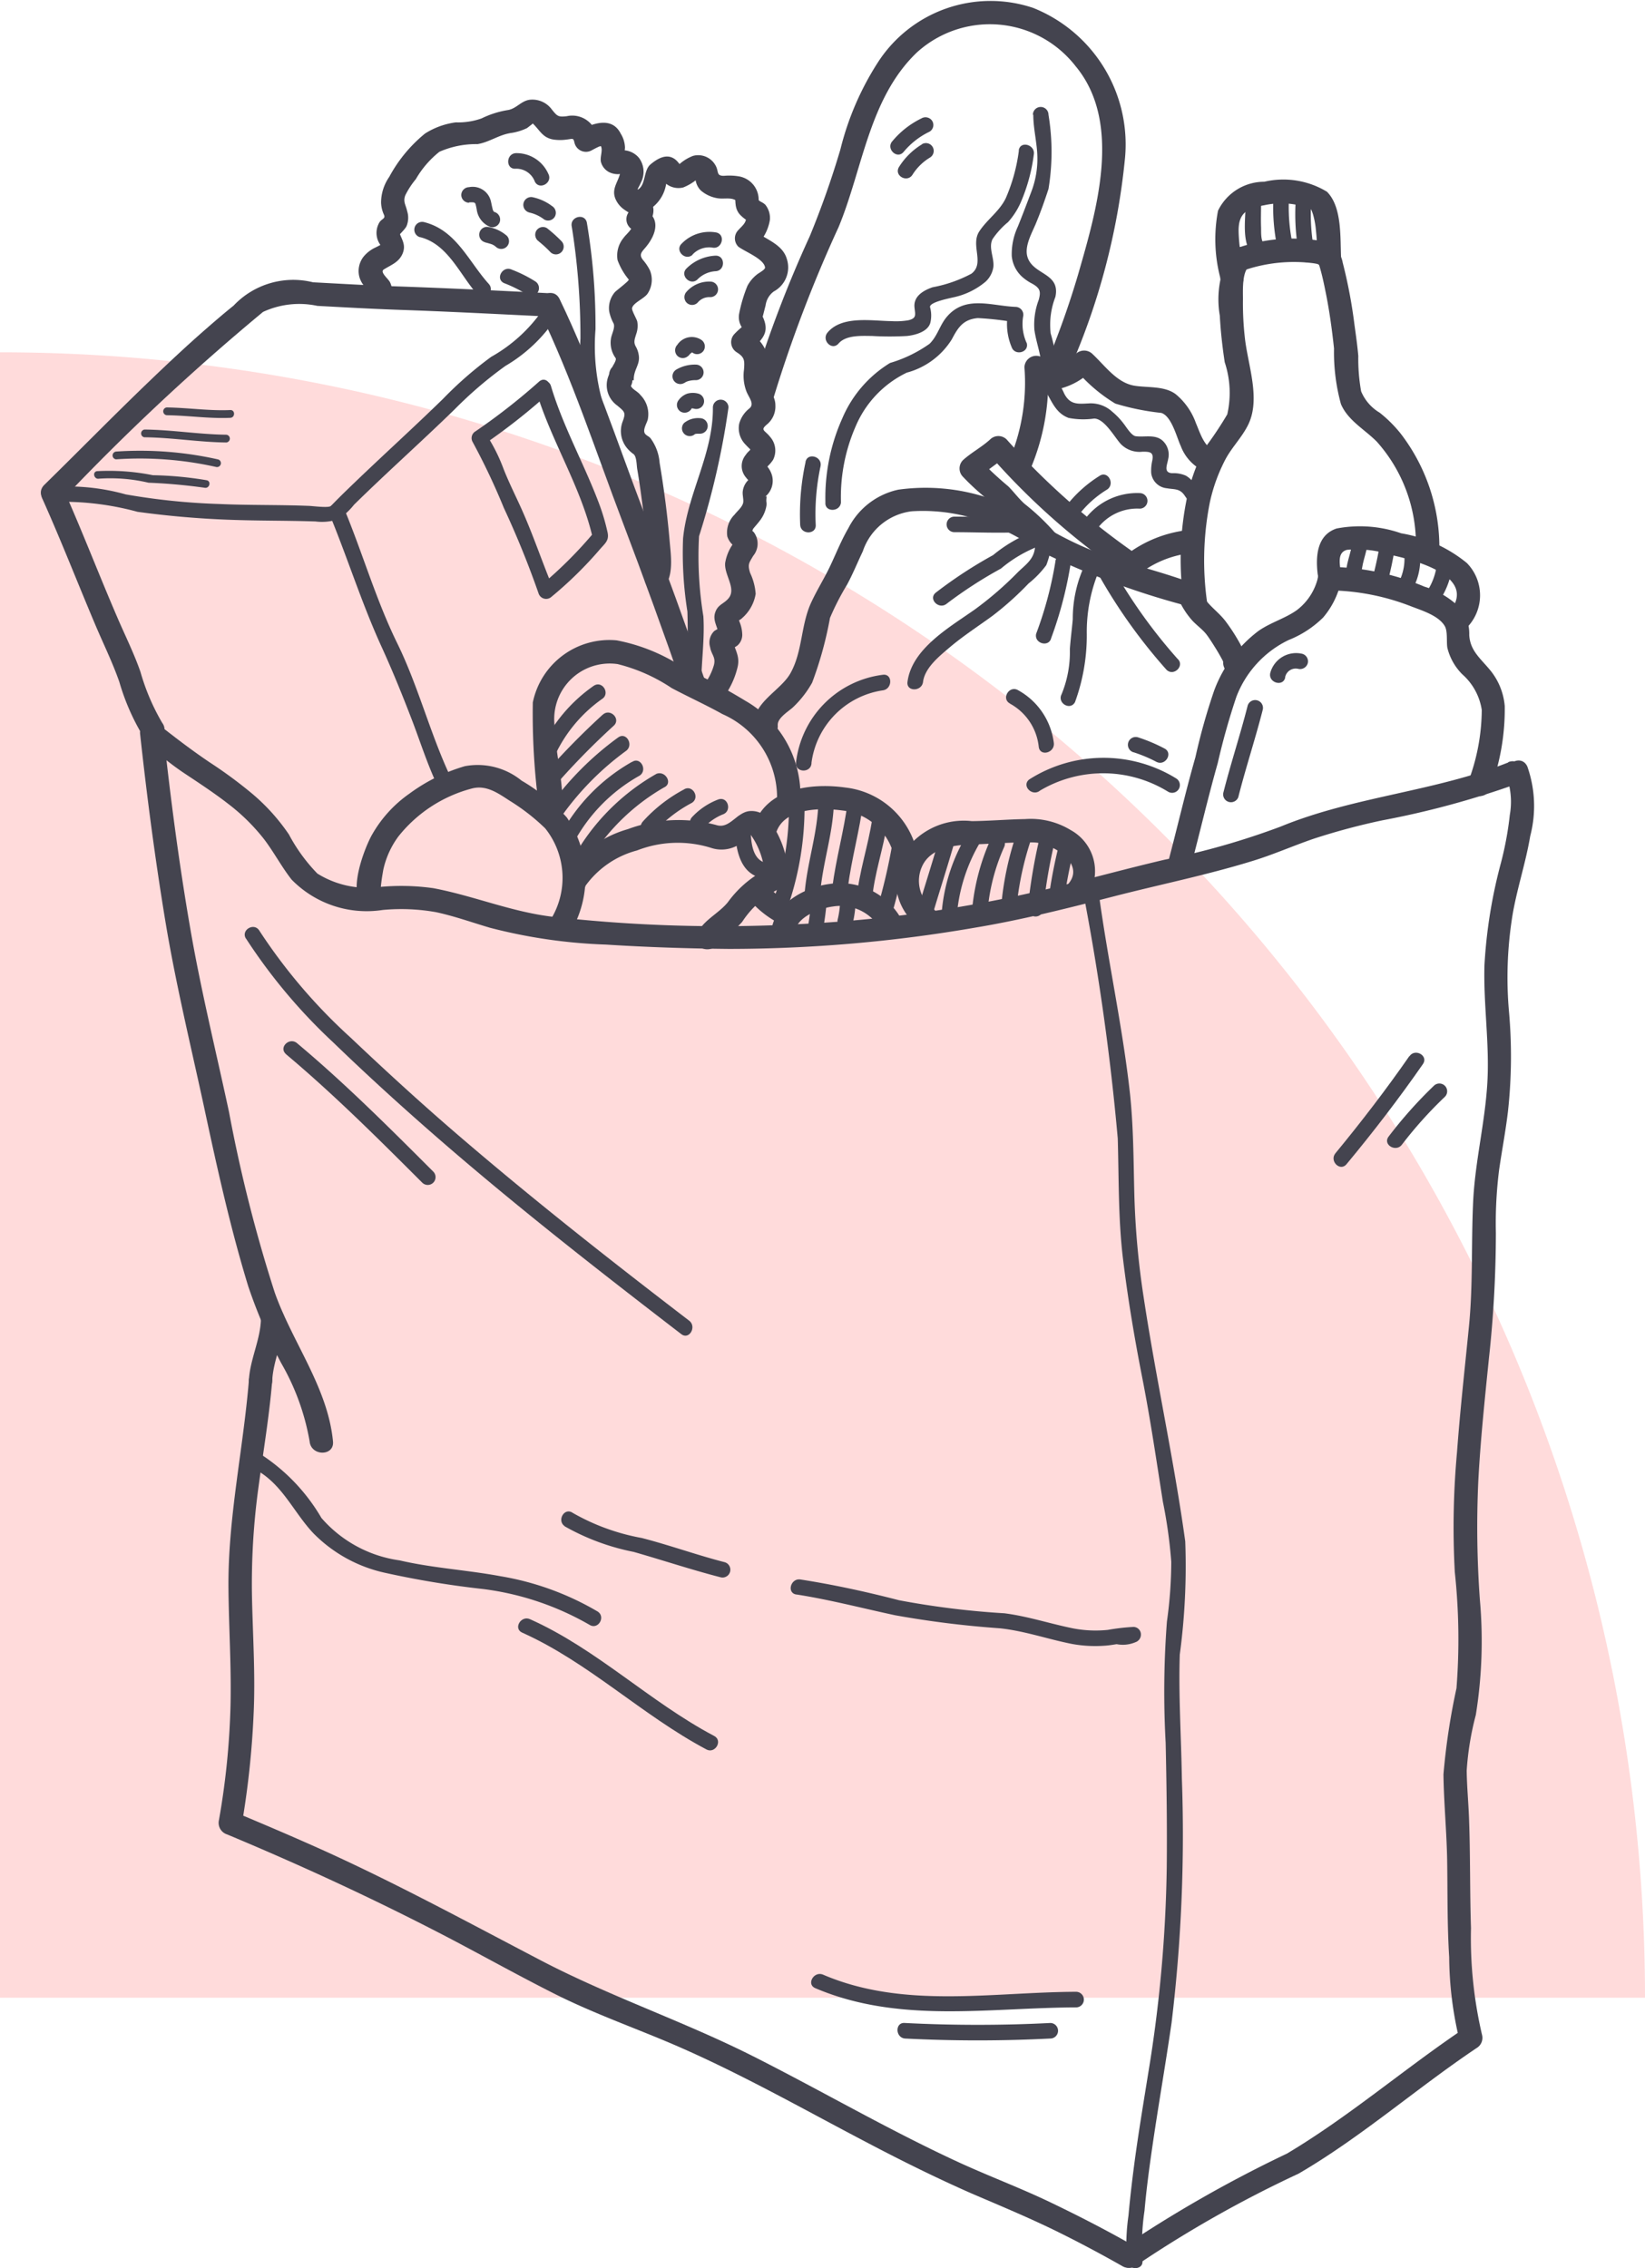 <svg xmlns="http://www.w3.org/2000/svg" width="37.88" height="52.22" viewBox="0 0 37.88 52.22"><defs><style>.a{fill:#ff4d4d;opacity:0.2;}.b{fill:#44444f;}</style></defs><g transform="translate(-1595.597 -429.389)"><path class="a" d="M0,0H37.88V37.88h0A37.878,37.878,0,0,1,0,0Z" transform="translate(1633.477 475.38) rotate(180)"/><g transform="translate(894.568 334.883)"><g transform="translate(701.968 94.506)"><g transform="translate(4.098 31.537)"><path class="b" d="M771.252,622.6c-.133,1.6-.484,3.159-.469,4.773.008.9.068,1.8.047,2.7a17.57,17.57,0,0,1-.266,2.635.279.279,0,0,0,.188.331c1.739.726,3.446,1.516,5.116,2.388.8.42,1.6.866,2.407,1.273s1.635.71,2.463,1.052c1.652.681,3.207,1.575,4.786,2.4.78.41,1.569.8,2.378,1.156.7.3,1.392.587,2.072.927q.713.356,1.407.751a.269.269,0,0,0,.271-.464c-.625-.358-1.266-.688-1.915-1-.7-.338-1.434-.611-2.143-.937-1.605-.74-3.134-1.633-4.71-2.429-1.61-.814-3.32-1.386-4.918-2.222-1.636-.855-3.253-1.734-4.936-2.5-.706-.319-1.419-.623-2.134-.921l.188.331a20.308,20.308,0,0,0,.277-2.554c.044-.9-.016-1.8-.036-2.693a16.351,16.351,0,0,1,.15-2.559c.11-.813.247-1.624.315-2.443.029-.346-.509-.343-.538,0Z" transform="translate(-770.559 -622.344)"/></g><g transform="translate(24.775 17.499)"><path class="b" d="M1117.093,422.029a27.1,27.1,0,0,1,3.718-2.1c1.444-.842,2.714-1.963,4.1-2.892a.273.273,0,0,0,.124-.3,9.785,9.785,0,0,1-.255-2.459c-.028-.848-.013-1.7-.046-2.546-.014-.36-.048-.718-.053-1.079a6.669,6.669,0,0,1,.21-1.283,10.716,10.716,0,0,0,.094-2.649,23.076,23.076,0,0,1-.037-2.73c.05-.949.15-1.895.246-2.84a26.8,26.8,0,0,0,.159-2.881,9.8,9.8,0,0,1,.075-1.452c.065-.453.152-.9.205-1.356a11.662,11.662,0,0,0,.023-2.274,8.938,8.938,0,0,1,.088-2.279c.107-.6.3-1.176.4-1.773a2.738,2.738,0,0,0-.066-1.6c-.143-.315-.607-.042-.464.271a1.723,1.723,0,0,1,.06.841,7.617,7.617,0,0,1-.2,1.089,11.563,11.563,0,0,0-.384,2.372c-.026.9.119,1.8.067,2.7-.053.927-.286,1.83-.328,2.757-.045.972,0,1.931-.1,2.9-.094.948-.2,1.895-.27,2.844a19.022,19.022,0,0,0-.052,2.768,14.491,14.491,0,0,1,.039,2.676,15.475,15.475,0,0,0-.3,1.984c.009.656.073,1.311.085,1.967.012.749,0,1.495.047,2.243a8.332,8.332,0,0,0,.241,1.928l.123-.3c-1.388.931-2.663,2.036-4.1,2.892a29.456,29.456,0,0,0-3.827,2.184c-.268.22.114.6.38.38Z" transform="translate(-1116.621 -387.387)"/></g><g transform="translate(2.281 16.643)"><path class="b" d="M771.645,373.979c-1.7.673-3.552.781-5.241,1.476a17.34,17.34,0,0,1-2.667.761c-.915.214-1.821.466-2.735.684a31.07,31.07,0,0,1-5.7.8,34.4,34.4,0,0,1-5.67-.172c-.944-.113-1.806-.48-2.733-.656a5.282,5.282,0,0,0-1.273-.025,2.163,2.163,0,0,1-1.4-.312,3.944,3.944,0,0,1-.655-.9,4.605,4.605,0,0,0-.868-.957,10.334,10.334,0,0,0-.952-.7c-.4-.269-.771-.552-1.148-.849-.159-.125-.487-.073-.459.19.155,1.428.342,2.853.575,4.271.237,1.443.581,2.858.891,4.287.3,1.4.605,2.791,1.024,4.159a12.164,12.164,0,0,0,.761,1.773,5.449,5.449,0,0,1,.653,1.8c.033.342.571.345.538,0-.119-1.242-.934-2.276-1.341-3.427a33.813,33.813,0,0,1-1.054-4.16c-.306-1.424-.655-2.835-.9-4.271-.253-1.47-.447-2.951-.607-4.434l-.459.19c.313.246.608.5.939.72s.692.456,1.019.711a4.557,4.557,0,0,1,.811.8c.23.3.405.638.638.935a2.417,2.417,0,0,0,2.1.7,4.585,4.585,0,0,1,1.222.05c.423.09.833.238,1.248.36a12.171,12.171,0,0,0,2.669.387c.942.06,1.888.091,2.832.1a33.438,33.438,0,0,0,5.653-.487c1.086-.18,2.155-.451,3.22-.725,1.045-.269,2.108-.484,3.142-.8.5-.149.966-.359,1.455-.526a15.313,15.313,0,0,1,1.576-.422,20.233,20.233,0,0,0,3.046-.822c.318-.126.18-.647-.143-.519Z" transform="translate(-740.138 -373.067)"/></g><g transform="translate(4.791 30.107)"><path class="b" d="M782.441,598.664c-.014.493-.258.939-.279,1.429-.015.347.523.345.538,0,.021-.485.265-.934.279-1.429a.269.269,0,0,0-.538,0Z" transform="translate(-782.162 -598.404)"/></g><g transform="translate(23.999 20.353)"><path class="b" d="M1103.638,435.319a56.177,56.177,0,0,1,.8,5.687c.027.928.009,1.858.122,2.781s.266,1.829.444,2.736c.185.944.324,1.893.473,2.844a11.131,11.131,0,0,1,.193,1.382,9.965,9.965,0,0,1-.1,1.378,21.347,21.347,0,0,0-.029,2.79c.021.958.035,1.917.025,2.875a31.634,31.634,0,0,1-.422,4.706c-.116.724-.238,1.448-.333,2.176-.049.374-.092.75-.126,1.126a4.86,4.86,0,0,0-.038,1.036l.352-.048-.017-.049c-.074-.217-.421-.124-.345.1l.017.049c.061.18.38.163.352-.048a5.4,5.4,0,0,1,.048-1.149c.045-.511.114-1.019.188-1.526.137-.935.3-1.865.435-2.8a36.14,36.14,0,0,0,.237-5.638c-.015-.944-.078-1.9-.048-2.839a15.267,15.267,0,0,0,.126-2.607c-.261-1.888-.676-3.752-.96-5.636a18.794,18.794,0,0,1-.21-2.276c-.022-.794-.018-1.583-.1-2.374-.171-1.567-.518-3.108-.726-4.67-.03-.226-.389-.229-.358,0Z" transform="translate(-1103.637 -435.148)"/></g><g transform="translate(11.98 34.796)"><path class="b" d="M902.55,677.222a5.3,5.3,0,0,0,1.593.591c.665.19,1.325.41,1.995.583a.179.179,0,0,0,.1-.346c-.643-.165-1.269-.393-1.912-.558a4.973,4.973,0,0,1-1.59-.579c-.191-.131-.37.18-.181.309Z" transform="translate(-902.469 -676.881)"/></g><g transform="translate(17.271 36.36)"><path class="b" d="M991.155,703.413c.765.119,1.514.316,2.27.478a22.463,22.463,0,0,0,2.409.3c.573.06,1.1.249,1.666.361a2.984,2.984,0,0,0,.742.041c.224-.012.457-.082.68-.075l-.179-.179h0l.132-.173a.877.877,0,0,1-.137.028c-.1.019-.186-.011-.067.046v.31c-.06.031.1-.016.118-.02.226-.049.132-.395-.093-.346a.846.846,0,0,0-.2.056.18.18,0,0,0,0,.31.743.743,0,0,0,.465-.038.184.184,0,0,0,.126-.173h0a.173.173,0,0,0-.173-.179,4.793,4.793,0,0,0-.587.068,2.743,2.743,0,0,1-.793-.033c-.535-.107-1.044-.279-1.589-.349a19.322,19.322,0,0,1-2.427-.3c-.744-.193-1.51-.36-2.27-.478-.226-.035-.323.31-.095.346Z" transform="translate(-991.025 -703.065)"/></g><g transform="translate(4.699 21.344)"><path class="b" d="M780.635,452a12.754,12.754,0,0,0,2.012,2.394c.8.773,1.623,1.52,2.462,2.248,1.793,1.556,3.667,3.018,5.549,4.464.183.141.362-.171.181-.31-1.828-1.4-3.644-2.828-5.391-4.333-.818-.705-1.615-1.435-2.4-2.179a12.7,12.7,0,0,1-2.105-2.465c-.121-.2-.432-.016-.31.181Z" transform="translate(-780.608 -451.736)"/></g><g transform="translate(4.841 33.49)"><path class="b" d="M783.079,655.359c.629.337.876.969,1.338,1.466a3.3,3.3,0,0,0,1.632.914,21.215,21.215,0,0,0,2.29.38,6.544,6.544,0,0,1,2.448.825c.2.121.378-.19.181-.31a6.522,6.522,0,0,0-2.231-.81c-.771-.144-1.561-.187-2.325-.365a2.914,2.914,0,0,1-1.8-.976,4.367,4.367,0,0,0-1.348-1.434c-.2-.109-.385.2-.181.31Z" transform="translate(-782.99 -655.026)"/></g><g transform="translate(10.991 37.259)"><path class="b" d="M886.016,718.443c1.538.691,2.757,1.9,4.242,2.689.2.108.385-.2.181-.309-1.485-.784-2.7-2-4.242-2.689-.209-.094-.391.215-.181.309Z" transform="translate(-885.922 -718.116)"/></g><g transform="translate(0.012 11.076)"><path class="b" d="M704.966,285.459a5.013,5.013,0,0,1-.507-1.183c-.148-.426-.348-.826-.526-1.239-.432-1-.822-2.021-1.267-3.015-.142-.316-.6-.042-.464.271.43.959.813,1.944,1.223,2.912.185.435.392.856.547,1.3a5.213,5.213,0,0,0,.53,1.222c.192.286.658.018.464-.271Z" transform="translate(-702.175 -279.882)"/></g><g transform="translate(0 6.486)"><path class="b" d="M702.429,208.111a52.812,52.812,0,0,1,4.657-4.361,1.986,1.986,0,0,1,1.251-.139c.637.034,1.274.07,1.912.092,1.144.039,2.288.1,3.432.155.347.018.345-.52,0-.538-1.182-.061-2.365-.119-3.548-.159-.632-.022-1.263-.06-1.895-.093a1.889,1.889,0,0,0-1.83.537c-.222.178-.438.364-.652.551-.431.376-.848.768-1.261,1.164-.827.792-1.627,1.61-2.445,2.411-.248.243.132.623.38.38Z" transform="translate(-701.968 -203.055)"/></g><g transform="translate(11.451 6.746)"><path class="b" d="M893.65,207.829c.752,1.557,1.295,3.223,1.908,4.838q.735,1.935,1.411,3.886c.113.325.633.186.519-.143q-.678-1.955-1.411-3.886c-.63-1.659-1.19-3.367-1.962-4.967-.151-.312-.614-.039-.464.271Z" transform="translate(-893.62 -207.42)"/></g><g transform="translate(0.123 7.05)"><path class="b" d="M704.252,217.014a6.52,6.52,0,0,1,1.879.229q1.049.144,2.109.183c.663.025,1.327.017,1.99.039a1.184,1.184,0,0,0,.53-.053,1.592,1.592,0,0,0,.357-.332c.756-.743,1.548-1.448,2.308-2.187a9.161,9.161,0,0,1,1.179-1.009,3.537,3.537,0,0,0,1.166-1.106c.113-.2-.2-.383-.31-.181a3.549,3.549,0,0,1-1.184,1.078,8.669,8.669,0,0,0-1.106.964c-.727.71-1.484,1.39-2.215,2.1-.124.12-.247.242-.367.367-.053.056-.437,0-.522,0-.686-.027-1.371-.012-2.057-.043a15.207,15.207,0,0,1-2.149-.221,4.94,4.94,0,0,0-1.705-.169c-.228.036-.131.382.1.346Z" transform="translate(-704.027 -212.51)"/></g><g transform="translate(6.626 11.604)"><path class="b" d="M812.881,288.928c.421,1.015.748,2.067,1.206,3.069.263.575.5,1.162.726,1.754.192.509.358,1.032.6,1.523a.18.18,0,0,0,.334-.09.379.379,0,0,0-.054-.18.179.179,0,0,0-.309.181h.005l.334-.09c-.5-1.026-.771-2.151-1.274-3.177-.488-.995-.794-2.064-1.217-3.084-.087-.21-.434-.118-.346.1Z" transform="translate(-812.867 -288.714)"/></g><g transform="translate(9.919 8.741)"><path class="b" d="M869.46,241.048c.349,1.173,1.044,2.228,1.315,3.426l.046-.174a9.727,9.727,0,0,1-1.255,1.255l.3.079c-.257-.615-.466-1.247-.74-1.857-.138-.307-.287-.6-.412-.919a3.95,3.95,0,0,0-.4-.792l-.064.245a14.314,14.314,0,0,0,1.474-1.155c.18-.139,0-.451-.181-.309A14.391,14.391,0,0,1,868.069,242a.18.18,0,0,0-.064.245,15.422,15.422,0,0,1,.717,1.514,21.228,21.228,0,0,1,.8,1.969.183.183,0,0,0,.3.079,9.082,9.082,0,0,0,1.12-1.1c.118-.133.21-.2.169-.384a4.889,4.889,0,0,0-.173-.6c-.343-.935-.845-1.812-1.13-2.767a.179.179,0,0,0-.346.1Z" transform="translate(-867.979 -240.81)"/></g><g transform="translate(1.228 10.822)"><path class="b" d="M722.63,275.831a3.856,3.856,0,0,1,1.141.093,12.9,12.9,0,0,1,1.291.116c.113.024.161-.149.048-.173a8.345,8.345,0,0,0-1.24-.116,5.127,5.127,0,0,0-1.287-.093c-.113.022-.065.195.048.173Z" transform="translate(-722.518 -275.633)"/></g><g transform="translate(1.648 10.392)"><path class="b" d="M729.635,268.618a8.014,8.014,0,0,1,2.306.176.09.09,0,0,0,.048-.173,8.175,8.175,0,0,0-2.354-.182.09.09,0,0,0,0,.179Z" transform="translate(-729.549 -268.435)"/></g><g transform="translate(2.305 9.888)"><path class="b" d="M740.636,260.179c.63.007,1.252.113,1.882.12a.09.09,0,0,0,0-.179c-.63-.007-1.252-.113-1.882-.119a.09.09,0,0,0,0,.179Z" transform="translate(-740.55 -260)"/></g><g transform="translate(2.813 9.38)"><path class="b" d="M749.136,251.679c.489.006.974.082,1.464.06.115-.005.116-.184,0-.179-.49.022-.975-.054-1.464-.06a.09.09,0,0,0,0,.179Z" transform="translate(-749.049 -251.5)"/></g><g transform="translate(7.273 17.602)"><path class="b" d="M824.012,391.85l-.014,0,.232.133q.024.112.018.016a1.6,1.6,0,0,1,.014-.168c.011-.1.029-.2.046-.3a2.007,2.007,0,0,1,.347-.767,3.2,3.2,0,0,1,1.674-1.1c.344-.1.617.1.892.278a4.738,4.738,0,0,1,.816.635,1.826,1.826,0,0,1,.164,2.035c-.136.315.327.589.464.271a2.451,2.451,0,0,0-.132-2.559,4.3,4.3,0,0,0-1.04-.846,1.6,1.6,0,0,0-1.307-.333,4.064,4.064,0,0,0-1.276.632,2.892,2.892,0,0,0-.859.942c-.178.306-.681,1.594-.039,1.67.344.041.34-.5,0-.538Z" transform="translate(-823.694 -389.108)"/></g><g transform="translate(11.288 14.741)"><path class="b" d="M891.616,345.093c.024-.65-.165-1.285-.183-1.933a1.278,1.278,0,0,1,1.456-1.389,3.953,3.953,0,0,1,1.242.551c.388.206.788.387,1.17.6a2.1,2.1,0,0,1,1.258,1.929c-.019.347.519.345.538,0a2.509,2.509,0,0,0-1.264-2.233,14.363,14.363,0,0,0-1.43-.765,4.186,4.186,0,0,0-1.539-.629,1.8,1.8,0,0,0-1.93,1.431,16.225,16.225,0,0,0,.145,2.433c-.013.347.525.346.538,0Z" transform="translate(-890.892 -341.223)"/></g><g transform="translate(12.037 18.668)"><path class="b" d="M903.93,408.679a2.136,2.136,0,0,1,1.193-.823,2.576,2.576,0,0,1,1.7-.061.759.759,0,0,0,.643-.072,1.924,1.924,0,0,0,.206-.173.367.367,0,0,1,.1-.071c-.044.017-.074-.042-.031.016a1.753,1.753,0,0,1,.324.977l.2-.259a2.484,2.484,0,0,0-1.046.829c-.215.273-.6.43-.725.763s.395.463.518.143c.019-.049.184-.145.233-.182a1.579,1.579,0,0,0,.3-.267,2.179,2.179,0,0,1,.867-.767.281.281,0,0,0,.2-.259,2.322,2.322,0,0,0-.4-1.248.508.508,0,0,0-.515-.273c-.286.043-.441.4-.728.325a3.345,3.345,0,0,0-2.058.089,2.593,2.593,0,0,0-1.438,1.042c-.167.3.3.575.464.271Z" transform="translate(-903.43 -406.945)"/></g><g transform="translate(16.399 18.098)"><path class="b" d="M976.977,398.5c.179-.584,1.035-.588,1.535-.519a1.369,1.369,0,0,1,1.219,1.324c.013.346.551.347.538,0a1.912,1.912,0,0,0-1.7-1.854c-.8-.111-1.841.027-2.111.906-.1.332.417.473.518.143Z" transform="translate(-976.445 -397.419)"/></g><g transform="translate(19.688 18.859)"><path class="b" d="M1032.341,412.2a.794.794,0,0,1-.252-.96c.19-.437.731-.5,1.149-.514.471-.013.95-.056,1.42-.047.414.008,1.223.48.793.966-.229.259.15.64.38.38a1.078,1.078,0,0,0-.314-1.629,1.767,1.767,0,0,0-1.052-.254c-.41.007-.816.043-1.227.047a1.654,1.654,0,0,0-1.668.909,1.341,1.341,0,0,0,.5,1.567c.284.2.552-.266.271-.464Z" transform="translate(-1031.487 -410.144)"/></g><g transform="translate(16.821 20.325)"><path class="b" d="M984.038,435.869c0-.389.57-.6.886-.64a1.061,1.061,0,0,1,1.063.477l.232-.4H986.1c-.3,0-.3.538,0,.538h.119a.271.271,0,0,0,.232-.4,1.615,1.615,0,0,0-1.611-.733c-.594.077-1.336.491-1.34,1.167a.269.269,0,0,0,.538,0Z" transform="translate(-983.5 -434.685)"/></g><g transform="translate(16.28 20.314)"><path class="b" d="M974.486,434.9a2.258,2.258,0,0,0,.634.515.269.269,0,1,0,.271-.464,1.589,1.589,0,0,1-.441-.322.275.275,0,0,0-.368-.1.269.269,0,0,0-.1.368Z" transform="translate(-974.446 -434.498)"/></g><g transform="translate(7.317 2.29)"><path class="b" d="M825.143,137.483a.494.494,0,0,0,.01-.451c-.046-.087-.239-.232-.141-.293.171-.107.344-.163.43-.361.1-.235-.052-.354-.093-.566l-.027.207c.048-.1.15-.169.209-.269a.505.505,0,0,0,.017-.355c-.029-.141-.1-.213-.041-.365a1.877,1.877,0,0,1,.242-.37,2.217,2.217,0,0,1,.543-.63,2.1,2.1,0,0,1,.876-.176c.274-.044.492-.215.771-.256a1.281,1.281,0,0,0,.37-.113l.106-.082c.08-.062-.009-.059.037-.014.161.159.22.32.468.36a1.056,1.056,0,0,0,.3,0c.156-.018.154-.045.185.086a.272.272,0,0,0,.395.161q.07-.039.141-.073c.08-.04.083-.005.058-.041.073.1-.02.266.014.39a.371.371,0,0,0,.194.231.469.469,0,0,0,.2.043l.066-.006q.142.012-.009-.071c-.034.251-.243.413-.1.685a.576.576,0,0,0,.183.207,1.455,1.455,0,0,0,.125.08c.131.076-.025-.01,0-.045a.273.273,0,0,0,.119.449l.031.021-.079-.19c.012.134-.143.239-.216.343a.635.635,0,0,0-.133.506,1.5,1.5,0,0,0,.258.447c.017.025-.292.257-.32.29a.564.564,0,0,0-.131.441,1,1,0,0,0,.1.277c.042.085-.034.234-.053.319a.6.6,0,0,0,.1.479c.03.043-.053.16-.071.2a.6.6,0,0,0-.063.283.261.261,0,0,0,.523,0v-.09a.269.269,0,0,0-.538,0v.12h.568c-.008-.239.139-.346.118-.553a.567.567,0,0,0-.072-.225c-.057-.1-.023-.177.011-.289a.562.562,0,0,0,.023-.288c-.018-.066-.13-.253-.119-.306.025-.129.3-.224.368-.351a.572.572,0,0,0,.043-.519,1.12,1.12,0,0,0-.155-.233c-.1-.123-.045-.18.045-.284.277-.322.384-.739-.1-.916l.119.449c.229-.276.253-.569-.07-.776-.176-.113-.128-.072-.045-.265a.534.534,0,0,0-.047-.565.488.488,0,0,0-.483-.163q.146.252.146.066c.007-.046.012-.091.016-.137a.647.647,0,0,0-.1-.326c-.2-.395-.639-.237-.935-.079l.395.161a.581.581,0,0,0-.7-.481c-.2.023-.22,0-.344-.153a.553.553,0,0,0-.526-.223c-.189.035-.286.193-.475.233a2.12,2.12,0,0,0-.617.194,1.608,1.608,0,0,1-.593.091,1.743,1.743,0,0,0-.708.256,3.307,3.307,0,0,0-.826,1,1.043,1.043,0,0,0-.188.588.724.724,0,0,0,.067.284c.043.1-.065.085-.119.2a.472.472,0,0,0,.041.5c.043-.042.039-.043-.015,0q-.057.031-.116.059a.777.777,0,0,0-.257.2.537.537,0,0,0-.1.474.564.564,0,0,0,.1.193c.05.069.1.188.133.1-.133.315.33.59.464.271Z" transform="translate(-824.429 -132.826)"/></g><g transform="translate(13.592 3.563)"><path class="b" d="M929.857,155.415a.848.848,0,0,0,.405-.631c.026-.1-.2-.2-.122-.1a.654.654,0,0,0,.1.115.457.457,0,0,0,.41.1,1.164,1.164,0,0,0,.321-.192c-.029.022-.061-.09-.029.054a.427.427,0,0,0,.116.209.779.779,0,0,0,.379.176c.174.03.358-.045.482.1l-.079-.19c.022.174-.011.312.109.459a.812.812,0,0,0,.264.191l-.124-.161c.041.152-.074.228-.17.336a.27.27,0,0,0,0,.38c.146.114.6.284.616.484,0,.047-.141.122-.174.148a.826.826,0,0,0-.231.27,3.386,3.386,0,0,0-.189.63.435.435,0,0,0,.054.317c.059.123.091-.078-.019.024a1.774,1.774,0,0,0-.146.138.274.274,0,0,0,.054.422c.182.115.182.186.166.4a1.018,1.018,0,0,0,.06.51c.064.148.186.282.063.383a.671.671,0,0,0-.233.35.533.533,0,0,0,.14.475c.051.056.105.106.157.16q0-.1-.062-.012a.474.474,0,0,0-.088.1.4.4,0,0,0-.014.486.885.885,0,0,0,.085.1q.108-.111,0-.019a.432.432,0,0,0-.137.273c-.009.082.024.181.01.257-.019.1-.143.2-.2.276a.579.579,0,0,0-.165.5.448.448,0,0,0,.112.182c.162.177.023-.019.017-.007a1.047,1.047,0,0,0-.179.44c-.021.274.262.583.081.806-.111.137-.252.142-.313.339s.087.354.084.535l.079-.19c.087-.074-.154.046-.187.078a.369.369,0,0,0-.09.366c.028.172.135.227.088.411a1.324,1.324,0,0,1-.222.444c-.205.28.262.548.464.271a1.909,1.909,0,0,0,.3-.656c.071-.28-.078-.42-.12-.676l-.027.207c-.082.107.122-.019.145-.038a.328.328,0,0,0,.111-.277.8.8,0,0,0-.056-.255q-.021-.057-.038-.116l-.025.083a.267.267,0,0,0,.119-.069.94.94,0,0,0,.31-.556,1.354,1.354,0,0,0-.128-.483c-.061-.2-.025-.227.071-.392a.44.44,0,0,0,.018-.54.726.726,0,0,0-.119-.1q.039.181.1.017c.048-.06.1-.116.147-.178a.776.776,0,0,0,.152-.317.327.327,0,0,0,.005-.133c-.006-.088.031-.155-.041-.1a.472.472,0,0,0,.163-.528.56.56,0,0,0-.146-.226q0,.128.065.031a.742.742,0,0,0,.115-.139.474.474,0,0,0-.069-.526c-.124-.159-.24-.15-.064-.294a.537.537,0,0,0,.185-.436c0-.216-.17-.376-.193-.578a6.217,6.217,0,0,0-.009-.625.817.817,0,0,0-.413-.467l.054.422c.22-.256.44-.387.284-.756-.069-.163-.048.089-.014-.038.023-.085.043-.171.066-.256a.473.473,0,0,1,.188-.32.628.628,0,0,0,.3-.75c-.1-.346-.5-.451-.742-.65v.38a1.048,1.048,0,0,0,.353-.631.491.491,0,0,0-.106-.346.382.382,0,0,0-.1-.067c-.079-.043-.054-.068-.054-.015a.546.546,0,0,0-.45-.57,1.354,1.354,0,0,0-.35-.013c-.17,0-.118-.081-.179-.214a.456.456,0,0,0-.529-.246,1.009,1.009,0,0,0-.28.161c-.078.062-.024.041-.015.053a.8.8,0,0,0-.088-.106c-.2-.189-.433-.051-.6.09s-.1.482-.3.585c-.309.157-.037.621.271.464Z" transform="translate(-929.449 -154.146)"/></g><g transform="translate(13.026 8.391)"><path class="b" d="M920.566,235.348a.6.6,0,0,0,.014-.127c-.01-.183-.229-.362-.4-.232a.574.574,0,0,0,.044.9c.174.147.206.16.122.38a.615.615,0,0,0,.091.584.79.79,0,0,0,.163.155c.074.056.071.261.085.343.058.332.1.666.144,1,.035.293.074.589.08.884,0,.093,0,.186,0,.279q0,.071-.005.141c0,.077-.06.126.02.034-.227.26.152.642.38.38s.156-.736.129-1.05c-.052-.607-.131-1.211-.232-1.811a1.085,1.085,0,0,0-.211-.567c-.034-.04-.092-.059-.123-.1-.064-.084.037-.238.061-.327a.624.624,0,0,0-.165-.562c-.1-.129-.277-.148-.226-.333l-.124.161.034-.025-.4-.232.005-.016c-.055.339.463.485.518.143Z" transform="translate(-919.977 -234.945)"/></g><g transform="translate(8.609 5.108)"><path class="b" d="M846.192,180.353c.646.164.914.872,1.325,1.328.155.172.408-.082.253-.253-.467-.518-.746-1.233-1.483-1.42a.179.179,0,0,0-.1.346Z" transform="translate(-846.064 -180.001)"/></g><g transform="translate(9.681 4.298)"><path class="b" d="M864.179,166.807a.594.594,0,0,1,.108,0s.056.023.027.008c.041.021-.017-.019.013.013-.031-.033.01.03-.007-.011a.433.433,0,0,1,.015.047c.009.033.015.068.022.1a.5.5,0,0,0,.313.408.18.18,0,0,0,.221-.125.183.183,0,0,0-.125-.22c-.011,0-.012-.006-.021-.019-.022-.033-.013-.02-.026-.069-.018-.067-.026-.136-.047-.2a.43.43,0,0,0-.491-.283.183.183,0,0,0-.179.179.18.18,0,0,0,.179.179Z" transform="translate(-864 -166.445)"/></g><g transform="translate(10.103 5.228)"><path class="b" d="M871.19,182.356c.053.013.105.027.157.045a.333.333,0,0,1,.093.058.179.179,0,0,0,.253-.253.872.872,0,0,0-.408-.2.179.179,0,0,0-.1.346Z" transform="translate(-871.062 -182.004)"/></g><g transform="translate(10.574 6.188)"><path class="b" d="M879.041,198.406a3.046,3.046,0,0,1,.538.269.179.179,0,0,0,.245-.064.183.183,0,0,0-.064-.245,3.039,3.039,0,0,0-.538-.269c-.207-.1-.389.208-.181.309Z" transform="translate(-878.949 -198.077)"/></g><g transform="translate(10.763 3.523)"><path class="b" d="M882.288,153.825a.456.456,0,0,1,.443.3c.107.2.416.024.31-.181a.8.8,0,0,0-.752-.477c-.229.018-.231.377,0,.358Z" transform="translate(-882.116 -153.464)"/></g><g transform="translate(11.115 4.542)"><path class="b" d="M888.138,170.879a.877.877,0,0,1,.346.161.179.179,0,0,0,.245-.064.183.183,0,0,0-.064-.245,1.125,1.125,0,0,0-.431-.2.179.179,0,0,0-.1.346Z" transform="translate(-888.007 -170.529)"/></g><g transform="translate(11.384 5.225)"><path class="b" d="M892.587,182.3a2.615,2.615,0,0,1,.262.241.179.179,0,0,0,.254-.253,3.287,3.287,0,0,0-.335-.3.179.179,0,0,0-.245.064.183.183,0,0,0,.064.245Z" transform="translate(-892.498 -181.962)"/></g><g transform="translate(14.697 5.334)"><path class="b" d="M948.265,184.31a.526.526,0,0,1,.453-.163c.225.053.32-.292.1-.346a.89.89,0,0,0-.8.255c-.168.159.086.413.254.253Z" transform="translate(-947.956 -183.782)"/></g><g transform="translate(14.817 5.885)"><path class="b" d="M950.27,193.543a.635.635,0,0,1,.411-.186c.231-.008.231-.366,0-.358a1.013,1.013,0,0,0-.664.292c-.167.16.087.413.253.253Z" transform="translate(-949.962 -192.998)"/></g><g transform="translate(14.821 6.482)"><path class="b" d="M950.329,203.485a.347.347,0,0,1,.292-.127.179.179,0,0,0,0-.358.693.693,0,0,0-.545.232.183.183,0,0,0,0,.253.179.179,0,0,0,.253,0Z" transform="translate(-950.025 -202.999)"/></g><g transform="translate(14.612 7.756)"><path class="b" d="M946.83,224.761a.269.269,0,0,1,.084-.081c-.015.006-.013.005.007,0-.019,0-.018,0,0,0-.036,0,0,0,.016.018a.18.18,0,0,0,.245-.064.182.182,0,0,0-.064-.245.4.4,0,0,0-.546.118.183.183,0,0,0,0,.253.179.179,0,0,0,.253,0Z" transform="translate(-946.526 -224.325)"/></g><g transform="translate(14.551 8.394)"><path class="b" d="M945.774,235.423a.294.294,0,0,1,.1-.046.6.6,0,0,1,.164-.019.179.179,0,0,0,0-.358.846.846,0,0,0-.449.114.179.179,0,0,0,.181.309Z" transform="translate(-945.505 -235)"/></g><g transform="translate(14.639 9.041)"><path class="b" d="M947.311,246.2c-.023.032.012-.011.02-.018q-.028.021,0,.005c-.023.008-.025.009-.006,0s.018,0-.007,0h.029c.021,0,.02,0,0,0l.033.007a.179.179,0,0,0,.1-.346.476.476,0,0,0-.258,0,.422.422,0,0,0-.213.17.18.18,0,0,0,.064.245.183.183,0,0,0,.245-.064Z" transform="translate(-946.975 -245.826)"/></g><g transform="translate(14.76 9.619)"><path class="b" d="M949.313,255.866c-.028.026,0,0,.011,0-.038.02.014,0,.026,0-.044.008.005,0,.013,0h.063a.179.179,0,1,0,0-.358.506.506,0,0,0-.366.112.179.179,0,0,0,.253.253Z" transform="translate(-949.007 -255.5)"/></g><g transform="translate(14.773 9.207)"><path class="b" d="M949.933,248.772c.011,1.062-.585,1.978-.687,3.017a8.577,8.577,0,0,0,.1,1.68,14.47,14.47,0,0,1-.041,1.636.179.179,0,0,0,.359,0c.008-.51.081-1.012.05-1.524a8.543,8.543,0,0,1-.1-1.845,17.966,17.966,0,0,0,.678-2.964.179.179,0,0,0-.359,0Z" transform="translate(-949.229 -248.598)"/></g><g transform="translate(12.222 4.992)"><path class="b" d="M906.525,178.274a16.012,16.012,0,0,1,.2,2.581,4.583,4.583,0,0,0,.264,1.853c.107.205.416.024.31-.181a4.767,4.767,0,0,1-.227-1.889,14.335,14.335,0,0,0-.2-2.459c-.052-.225-.4-.13-.346.1Z" transform="translate(-906.52 -178.05)"/></g><g transform="translate(25.947 13.06)"><path class="b" d="M1136.772,320.012c.212-.8.4-1.61.626-2.409a15.855,15.855,0,0,1,.432-1.534,2.4,2.4,0,0,1,1.2-1.3,2.388,2.388,0,0,0,.794-.517,1.9,1.9,0,0,0,.41-.82.269.269,0,0,0-.519-.143,1.316,1.316,0,0,1-.5.795c-.273.192-.6.28-.88.476a3.043,3.043,0,0,0-1.018,1.369,14.192,14.192,0,0,0-.432,1.534c-.228.8-.414,1.607-.626,2.409a.269.269,0,0,0,.519.143Z" transform="translate(-1136.243 -313.094)"/></g><g transform="translate(29.417 13.055)"><path class="b" d="M1194.574,313.537a5.326,5.326,0,0,1,1.885.37c.245.094.63.212.769.453.07.122.035.364.059.5a1.3,1.3,0,0,0,.344.609,1.367,1.367,0,0,1,.448.82,4.728,4.728,0,0,1-.312,1.656.269.269,0,0,0,.518.143,5.265,5.265,0,0,0,.323-1.888,1.5,1.5,0,0,0-.358-.853c-.214-.255-.44-.431-.459-.783a.994.994,0,0,0-.159-.57,1.974,1.974,0,0,0-.873-.543,5.723,5.723,0,0,0-2.185-.454.269.269,0,0,0,0,.538Z" transform="translate(-1194.314 -313)"/></g><g transform="translate(29.382 12.103)"><path class="b" d="M1194.3,298.172c-.022-.194-.1-.488.142-.546a2.537,2.537,0,0,1,1.027.122c.563.124,1.99.5,1.329,1.31-.216.267.162.65.38.38a1.062,1.062,0,0,0,.02-1.509,3.228,3.228,0,0,0-1.511-.683,2.877,2.877,0,0,0-1.487-.111c-.452.15-.484.634-.438,1.037.039.34.577.344.538,0Z" transform="translate(-1193.742 -297.071)"/></g><g transform="translate(30.055 12.165)"><path class="b" d="M1205.147,298.281c.017.3-.139.57-.15.866-.008.231.35.23.359,0,.011-.3.167-.564.149-.866-.013-.23-.372-.231-.358,0Z" transform="translate(-1204.998 -298.108)"/></g><g transform="translate(30.657 12.374)"><path class="b" d="M1215.248,301.774a7.57,7.57,0,0,1-.173.789c-.032.226.314.323.346.1a8.433,8.433,0,0,0,.186-.884c.008-.231-.351-.231-.359,0Z" transform="translate(-1215.073 -301.601)"/></g><g transform="translate(31.306 12.606)"><path class="b" d="M1226.032,305.679a1.176,1.176,0,0,1-.083.52c-.073.22.273.314.346.1a1.423,1.423,0,0,0,.1-.615.183.183,0,0,0-.179-.179.179.179,0,0,0-.179.179Z" transform="translate(-1225.938 -305.5)"/></g><g transform="translate(31.911 12.822)"><path class="b" d="M1236.292,309.273a1.414,1.414,0,0,1-.214.6c-.1.206.2.387.309.181a1.807,1.807,0,0,0,.264-.778.179.179,0,0,0-.359,0Z" transform="translate(-1236.056 -309.1)"/></g><g transform="translate(27.35 5.49)"><path class="b" d="M1164.588,193.473a4.3,4.3,0,0,0-.889-2.592,2.975,2.975,0,0,0-.487-.485,1.032,1.032,0,0,1-.426-.491,4.268,4.268,0,0,1-.065-.815c-.022-.246-.057-.493-.091-.738a11.37,11.37,0,0,0-.268-1.41.616.616,0,0,0-.536-.505,3.891,3.891,0,0,0-1.909.174c-.323.117-.184.637.143.518a3.542,3.542,0,0,1,1.624-.173c.087.014.128.019.139.054.058.189.1.384.139.577.091.439.152.885.2,1.331a4.5,4.5,0,0,0,.159,1.28c.161.38.547.583.827.867a3.543,3.543,0,0,1,.9,2.408.269.269,0,0,0,.538,0Z" transform="translate(-1159.732 -186.386)"/></g><g transform="translate(26.249 5.695)"><path class="b" d="M1142.466,189.9a2.225,2.225,0,0,0-.265,1.489c.019.359.059.715.113,1.07a2.237,2.237,0,0,1,.059,1.2,8.256,8.256,0,0,1-.5.751,4.2,4.2,0,0,0-.423,1.145,6.961,6.961,0,0,0-.064,2.536c.041.34.579.344.538,0a6.862,6.862,0,0,1,.045-2.393,3.9,3.9,0,0,1,.369-1.017c.145-.265.361-.483.5-.751.319-.6.012-1.39-.059-2.023a7.125,7.125,0,0,1-.045-.9c0-.191-.02-.571.113-.729.222-.263-.156-.646-.38-.38Z" transform="translate(-1141.3 -189.815)"/></g><g transform="translate(27.03 4.145)"><path class="b" d="M1155.033,166.117c-.031-.352-.106-.7-.112-1.053-.007-.425.2-.531.591-.6a1.835,1.835,0,0,1,1.075.087q-.046-.064.011.027a.771.771,0,0,1,.045.129,1.863,1.863,0,0,1,.058.33c.025.225.031.452.044.677.021.344.559.346.538,0-.028-.464.034-1.2-.328-1.561a1.934,1.934,0,0,0-1.443-.23,1.183,1.183,0,0,0-1.065.666,3.5,3.5,0,0,0,.048,1.531c.03.343.568.346.538,0Z" transform="translate(-1154.368 -163.884)"/></g><g transform="translate(15.984 18.766)"><path class="b" d="M969.5,408.771c0,.476.056,1.176.639,1.278.226.039.323-.306.1-.346-.393-.069-.375-.624-.376-.932a.179.179,0,0,0-.358,0Z" transform="translate(-969.5 -408.598)"/></g><g transform="translate(16.43 11.219)"><path class="b" d="M977.5,287.766c-.015-.163.234-.312.344-.41a2.382,2.382,0,0,0,.447-.572,8.506,8.506,0,0,0,.411-1.49,5.883,5.883,0,0,1,.389-.759c.137-.251.244-.518.367-.775a1.362,1.362,0,0,1,1.125-.922,4.069,4.069,0,0,1,1.428.163,5.567,5.567,0,0,1,1.524.754,18.2,18.2,0,0,0,3.363,1.254c.326.12.465-.4.143-.519-.617-.227-1.253-.389-1.878-.59a8.056,8.056,0,0,1-1.762-.86,4.569,4.569,0,0,0-3.124-.7,1.69,1.69,0,0,0-1.153.89c-.161.275-.279.575-.415.863s-.3.546-.431.827c-.254.534-.2,1.149-.494,1.66-.228.391-.87.672-.823,1.182.031.342.569.345.538,0Z" transform="translate(-976.959 -282.286)"/></g><g transform="translate(21.154 10.038)"><path class="b" d="M1060.124,265.862c.045-.046.076-.1.12-.149a.274.274,0,0,0-.054-.422,16.911,16.911,0,0,1-3.082-2.706.27.27,0,0,0-.38,0c-.194.178-.432.3-.627.478a.272.272,0,0,0,0,.38,5.576,5.576,0,0,0,.589.538c.136.12.238.268.369.392a6.488,6.488,0,0,1,.773.718c.2.279.667.011.464-.271a5.228,5.228,0,0,0-.778-.755c-.139-.126-.241-.269-.372-.4a8.29,8.29,0,0,1-.646-.6v.38c.179-.178.413-.31.609-.489h-.38a16.351,16.351,0,0,0,3.191,2.8c-.018-.141-.036-.279-.055-.42-.045.046-.076.106-.119.151-.242.248.138.63.38.382Z" transform="translate(-1056.021 -262.506)"/></g><g transform="translate(22.29 8.068)"><path class="b" d="M1075.539,232.274a5.139,5.139,0,0,0,.4-2.346l-.459.19a.94.94,0,0,0,.772.295,1.572,1.572,0,0,0,.714-.425h-.38a3.638,3.638,0,0,0,.908.777,5.687,5.687,0,0,0,1.058.215c.238.07.356.561.448.758a1.038,1.038,0,0,0,.64.623.269.269,0,0,0,.143-.518c-.24-.062-.344-.426-.432-.627a1.525,1.525,0,0,0-.463-.665c-.262-.2-.664-.146-.968-.2-.4-.074-.672-.468-.954-.73a.275.275,0,0,0-.38,0c-.258.217-.433.373-.725.119a.272.272,0,0,0-.459.19,4.574,4.574,0,0,1-.322,2.075c-.163.306.3.577.464.271Z" transform="translate(-1075.041 -229.542)"/></g><g transform="translate(24.911 12.217)"><path class="b" d="M1119.374,299.923a2.353,2.353,0,0,1,1.017-.409.269.269,0,0,0-.143-.519,2.848,2.848,0,0,0-1.254.547c-.254.236.127.616.38.38Z" transform="translate(-1118.91 -298.985)"/></g><g transform="translate(26.16 13.432)"><path class="b" d="M1139.826,319.636a1.9,1.9,0,0,0,.3.494c.11.135.27.235.372.374.079.108.149.222.22.336.042.069.082.139.121.21.086.157-.013.069.073-.061l.232-.133h-.013c-.346.013-.347.551,0,.538.484-.018.215-.549.085-.77a4.28,4.28,0,0,0-.295-.446c-.184-.239-.451-.392-.57-.683-.13-.316-.651-.178-.519.143Z" transform="translate(-1139.804 -319.315)"/></g><g transform="translate(20.547 12.221)"><path class="b" d="M1048.212,299.049a3.282,3.282,0,0,0-.969.556,10.182,10.182,0,0,0-1.321.865c-.179.147.076.4.254.253a9.9,9.9,0,0,1,1.248-.808,3.054,3.054,0,0,1,.883-.52c.227-.043.13-.388-.1-.346Z" transform="translate(-1045.861 -299.046)"/></g><g transform="translate(19.956 12.428)"><path class="b" d="M1039.282,302.658l-.007-.02a.184.184,0,0,0-.22-.125c-.112.026-.136.129-.154.226-.044.239-.225.354-.392.519a7.867,7.867,0,0,1-.981.849c-.573.406-1.455.9-1.555,1.671-.03.229.329.226.358,0,.042-.327.376-.593.61-.792.313-.266.661-.49.993-.732a7.149,7.149,0,0,0,.828-.743,2.251,2.251,0,0,0,.407-.421,1.855,1.855,0,0,0,.1-.356l-.125.125.007,0-.221-.125.008.02c.079.215.426.122.346-.1Z" transform="translate(-1035.971 -302.507)"/></g><g transform="translate(22.916 12.762)"><path class="b" d="M1085.965,308.274a8.631,8.631,0,0,1-.442,1.655c-.052.225.294.32.346.1a9.023,9.023,0,0,0,.454-1.75c.007-.231-.351-.231-.358,0Z" transform="translate(-1085.518 -308.101)"/></g><g transform="translate(23.486 12.908)"><path class="b" d="M1095.606,310.639a2.916,2.916,0,0,0-.282,1.262c-.02.23-.051.459-.067.69a2.553,2.553,0,0,1-.19,1.036c-.106.205.2.386.309.181a4.478,4.478,0,0,0,.271-1.554,3.659,3.659,0,0,1,.266-1.434.179.179,0,0,0-.309-.181Z" transform="translate(-1095.046 -310.553)"/></g><g transform="translate(24.312 12.943)"><path class="b" d="M1108.912,311.4a12.45,12.45,0,0,0,1.581,2.217c.169.158.423-.1.253-.253a12.053,12.053,0,0,1-1.525-2.145c-.13-.189-.441-.01-.309.181Z" transform="translate(-1108.88 -311.138)"/></g><g transform="translate(20.86 11.889)"><path class="b" d="M1052.8,293.5c-.508.025-1.016,0-1.524,0a.179.179,0,0,0,0,.358c.508,0,1.016.026,1.524,0,.23-.012.231-.37,0-.358Z" transform="translate(-1051.098 -293.495)"/></g><g transform="translate(22.918 8.485)"><path class="b" d="M1085.914,236.667l-.03-.06-.282.217c.284.263.308.685.7.832a1.756,1.756,0,0,0,.589.015c.238,0,.473.434.615.587a.6.6,0,0,0,.5.176c.169,0,.261.007.225.2a1.042,1.042,0,0,0-.026.291.4.4,0,0,0,.363.351c.164.03.288,0,.4.157a1.654,1.654,0,0,0,.215.262c.171.155.425-.1.253-.253s-.239-.342-.432-.456a.7.7,0,0,0-.315-.057c-.211-.01-.112-.2-.093-.325a.435.435,0,0,0-.132-.427c-.172-.15-.415-.071-.618-.1-.094-.014-.208-.2-.262-.271a1.658,1.658,0,0,0-.275-.292.732.732,0,0,0-.521-.193c-.269.014-.448.039-.584-.221a1.774,1.774,0,0,0-.353-.523.18.18,0,0,0-.281.217l.03.06c.1.207.413.025.31-.181Z" transform="translate(-1085.553 -236.52)"/></g><g transform="translate(23.66 10.925)"><path class="b" d="M1098.3,278.174a2.415,2.415,0,0,1,.563-.473c.187-.133.008-.444-.181-.31a2.936,2.936,0,0,0-.691.6.179.179,0,0,0,.064.245.183.183,0,0,0,.245-.064Z" transform="translate(-1097.965 -277.358)"/></g><g transform="translate(23.964 11.352)"><path class="b" d="M1103.379,285.366a1.145,1.145,0,0,1,1.01-.509.179.179,0,0,0,0-.358,1.5,1.5,0,0,0-1.32.686c-.105.205.2.387.309.181Z" transform="translate(-1103.048 -284.499)"/></g><g transform="translate(17.388 15.532)"><path class="b" d="M993.357,356.5A1.943,1.943,0,0,1,995,354.83c.226-.03.229-.389,0-.358a2.3,2.3,0,0,0-2,2.031c-.007.231.351.231.358,0Z" transform="translate(-992.998 -354.469)"/></g><g transform="translate(22.698 17.445)"><path class="b" d="M1082.183,387.242a2.85,2.85,0,0,1,2.95.028.179.179,0,0,0,.181-.309,3.185,3.185,0,0,0-3.384.028c-.178.148.077.4.253.253Z" transform="translate(-1081.87 -386.487)"/></g><g transform="translate(25.042 16.966)"><path class="b" d="M1121.221,378.822a3.244,3.244,0,0,1,.525.221c.206.1.388-.206.181-.31a3.788,3.788,0,0,0-.61-.257.179.179,0,0,0-.1.346Z" transform="translate(-1121.095 -378.468)"/></g><g transform="translate(22.227 15.865)"><path class="b" d="M1074.075,360.363a1.285,1.285,0,0,1,.665,1c.033.228.379.131.346-.1a1.612,1.612,0,0,0-.829-1.212c-.2-.108-.385.2-.181.31Z" transform="translate(-1073.986 -360.03)"/></g><g transform="translate(16.343 0)"><path class="b" d="M982.833,103.031a15.861,15.861,0,0,0,1.279-4.827A3.383,3.383,0,0,0,982,94.687a3.086,3.086,0,0,0-3.575,1.259,6.631,6.631,0,0,0-.861,2,20.529,20.529,0,0,1-.706,2,27.771,27.771,0,0,0-1.359,3.6.269.269,0,0,0,.518.143,31.23,31.23,0,0,1,1.507-3.958c.558-1.349.7-2.962,1.8-4.016a2.5,2.5,0,0,1,3.655.313c1.087,1.307.481,3.33.063,4.783a19.843,19.843,0,0,1-.737,2.073c-.132.321.389.459.519.143Z" transform="translate(-975.494 -94.506)"/></g><g transform="translate(22.358 2.47)"><path class="b" d="M1076.673,136.022c0,.294.071.582.09.876a2.12,2.12,0,0,1-.14.907c-.1.265-.2.529-.306.791a1.5,1.5,0,0,0-.14.678.74.74,0,0,0,.245.483,1.127,1.127,0,0,0,.23.155c.175.1.2.174.146.371a1.608,1.608,0,0,0-.1.687c.04.292.154.566.166.862.009.23.368.231.358,0a4.023,4.023,0,0,0-.149-.777,1.777,1.777,0,0,1,.109-.841c.12-.56-.518-.5-.644-.922-.075-.252.112-.562.2-.781.105-.253.2-.521.285-.782a5.232,5.232,0,0,0,0-1.708.179.179,0,0,0-.359,0Z" transform="translate(-1076.176 -135.849)"/></g><g transform="translate(18.068 3.337)"><path class="b" d="M1008.832,150.491a4.032,4.032,0,0,1-.3,1.092c-.145.305-.429.49-.611.767-.21.319.134.736-.182.975a3.082,3.082,0,0,1-.893.312c-.213.073-.442.206-.418.461.016.168.059.253-.145.3a1.7,1.7,0,0,1-.388.019c-.451-.005-1.136-.133-1.468.262-.148.176.1.43.253.253.173-.2.534-.175.776-.173a6.973,6.973,0,0,0,.8,0c.19-.02.5-.1.542-.326a.711.711,0,0,0-.011-.335c-.03-.115.445-.205.516-.224a1.705,1.705,0,0,0,.761-.364.578.578,0,0,0,.18-.334c.026-.216-.118-.447-.018-.648a1.852,1.852,0,0,1,.357-.391,1.694,1.694,0,0,0,.293-.456,4.07,4.07,0,0,0,.3-1.1c.037-.226-.309-.323-.346-.1Z" transform="translate(-1004.377 -150.361)"/></g><g transform="translate(18.065 6.977)"><path class="b" d="M1008.954,212.2a1.061,1.061,0,0,1-.08-.6.182.182,0,0,0-.173-.227c-.558-.022-1.162-.277-1.589.236-.158.19-.211.438-.392.614a3.081,3.081,0,0,1-.909.441,2.753,2.753,0,0,0-1.1,1.275,4.462,4.462,0,0,0-.389,1.935c-.021.23.338.228.358,0a4.062,4.062,0,0,1,.34-1.754,2.416,2.416,0,0,1,1.176-1.233,1.756,1.756,0,0,0,1.035-.764c.144-.272.258-.461.6-.492a6.985,6.985,0,0,1,.871.1l-.173-.227a1.372,1.372,0,0,0,.08.792c.073.218.419.125.346-.1Z" transform="translate(-1004.319 -211.285)"/></g><g transform="translate(17.482 10.507)"><path class="b" d="M994.7,270.5a5.628,5.628,0,0,0-.124,1.445c.014.23.372.231.358,0a5.246,5.246,0,0,1,.111-1.35c.044-.226-.3-.322-.346-.1Z" transform="translate(-994.571 -270.369)"/></g><g transform="translate(19.563 2.702)"><path class="b" d="M1030.12,139.745a2.015,2.015,0,0,0-.674.526c-.155.17.1.425.254.253a1.768,1.768,0,0,1,.6-.47.179.179,0,0,0,.064-.245.184.184,0,0,0-.245-.064Z" transform="translate(-1029.398 -139.724)"/></g><g transform="translate(19.734 3.295)"><path class="b" d="M1032.815,149.674a1.607,1.607,0,0,0-.532.522c-.125.2.185.375.309.181a1.216,1.216,0,0,1,.4-.394.179.179,0,0,0-.181-.31Z" transform="translate(-1032.253 -149.649)"/></g><g transform="translate(29.765 24.236)"><path class="b" d="M1201.887,500.228c-.535.77-1.106,1.513-1.7,2.234-.147.176.106.431.254.253.618-.744,1.208-1.512,1.761-2.307.132-.19-.179-.369-.31-.181Z" transform="translate(-1200.139 -500.148)"/></g><g transform="translate(31.002 24.944)"><path class="b" d="M1221.922,512.047a10.014,10.014,0,0,0-1.044,1.172c-.136.187.175.366.31.181a9.422,9.422,0,0,1,.988-1.1.179.179,0,0,0-.254-.253Z" transform="translate(-1220.845 -511.994)"/></g><g transform="translate(5.587 23.972)"><path class="b" d="M795.534,496.022c1.1.923,2.12,1.941,3.137,2.957a.179.179,0,0,0,.254-.254c-1.016-1.016-2.034-2.034-3.137-2.957-.176-.147-.431.1-.253.253Z" transform="translate(-795.474 -495.724)"/></g><g transform="translate(17.741 45.446)"><path class="b" d="M999,855.466c1.929.821,3.979.45,6.006.443a.179.179,0,0,0,0-.359c-1.946.007-3.971.4-5.825-.394-.21-.09-.393.219-.181.31Z" transform="translate(-998.907 -855.141)"/></g><g transform="translate(19.726 46.572)"><path class="b" d="M1032.3,874.342a32.873,32.873,0,0,0,3.346,0,.179.179,0,0,0,0-.358,32.873,32.873,0,0,1-3.346,0c-.23-.023-.228.336,0,.358Z" transform="translate(-1032.126 -873.983)"/></g></g><g transform="translate(713.427 110.265)"><path class="b" d="M895.033,358.3a3.616,3.616,0,0,0-1.259,1.538c-.1.208.21.39.31.181a3.292,3.292,0,0,1,1.131-1.409c.2-.122.016-.432-.181-.31Z" transform="translate(-893.754 -358.274)"/></g><g transform="translate(713.429 110.91)"><path class="b" d="M895.262,369.105a17.233,17.233,0,0,0-1.434,1.474c-.149.175.1.43.254.254a17.246,17.246,0,0,1,1.434-1.474c.171-.157-.084-.41-.253-.253Z" transform="translate(-893.783 -369.056)"/></g><g transform="translate(713.653 111.449)"><path class="b" d="M899.144,378.118a7.061,7.061,0,0,0-1.578,1.583c-.133.19.178.369.31.181a6.55,6.55,0,0,1,1.449-1.454c.184-.136.005-.447-.181-.309Z" transform="translate(-897.533 -378.084)"/></g><g transform="translate(713.893 112.013)"><path class="b" d="M903.248,387.555a4.225,4.225,0,0,0-1.676,1.74c-.083.216.263.309.346.1a3.847,3.847,0,0,1,1.511-1.526c.186-.133.008-.444-.181-.31Z" transform="translate(-901.56 -387.522)"/></g><g transform="translate(714.349 112.308)"><path class="b" d="M910.975,392.474a5.037,5.037,0,0,0-1.749,1.661c-.141.18.111.435.253.253a4.851,4.851,0,0,1,1.677-1.605c.211-.093.028-.4-.181-.31Z" transform="translate(-909.185 -392.457)"/></g><g transform="translate(715.783 112.655)"><path class="b" d="M934.18,398.3a3.449,3.449,0,0,0-.952.745c-.141.18.111.435.253.253a3.166,3.166,0,0,1,.88-.689c.2-.122.016-.432-.181-.31Z" transform="translate(-933.186 -398.273)"/></g><g transform="translate(716.921 112.904)"><path class="b" d="M952.542,403.1a1.215,1.215,0,0,1,.444-.312c.218-.073.124-.419-.1-.346a1.6,1.6,0,0,0-.6.4c-.165.163.089.416.253.253Z" transform="translate(-952.235 -402.436)"/></g><g transform="translate(718.837 112.904)"><path class="b" d="M984.666,402.61a6.715,6.715,0,0,1-.352,2.143.179.179,0,0,0,.346.1,7.034,7.034,0,0,0,.365-2.238c-.01-.23-.368-.231-.359,0Z" transform="translate(-984.306 -402.436)"/></g><g transform="translate(719.555 112.784)"><path class="b" d="M996.643,400.605c-.013.73-.267,1.425-.319,2.151-.016.231.342.229.358,0,.052-.726.306-1.419.319-2.151a.179.179,0,0,0-.359,0Z" transform="translate(-996.324 -400.432)"/></g><g transform="translate(720.191 112.787)"><path class="b" d="M1007.332,400.648c-.085.67-.273,1.321-.358,1.992-.029.229.33.226.358,0,.086-.67.273-1.321.359-1.992.029-.229-.33-.226-.359,0Z" transform="translate(-1006.972 -400.478)"/></g><g transform="translate(720.75 113.218)"><path class="b" d="M1016.686,407.822c-.093.633-.311,1.24-.365,1.88-.019.23.339.229.358,0,.051-.606.264-1.184.352-1.785.033-.226-.312-.323-.346-.1Z" transform="translate(-1016.32 -407.692)"/></g><g transform="translate(721.19 113.702)"><path class="b" d="M1024.086,415.961a13.115,13.115,0,0,1-.392,1.665c-.051.225.295.321.346.1a13.766,13.766,0,0,0,.4-1.76c.021-.23-.338-.228-.359,0Z" transform="translate(-1023.689 -415.789)"/></g><g transform="translate(722.104 113.779)"><path class="b" d="M1039.5,417.214c-.166.573-.352,1.14-.518,1.713a.179.179,0,0,0,.346.1c.166-.573.352-1.14.518-1.713a.179.179,0,0,0-.346-.1Z" transform="translate(-1038.974 -417.088)"/></g><g transform="translate(722.704 113.571)"><path class="b" d="M1049.672,413.655a4.123,4.123,0,0,0-.644,1.951c-.05.225.3.321.346.1a3.927,3.927,0,0,1,.551-1.793c.156-.17-.1-.424-.253-.253Z" transform="translate(-1049.023 -413.598)"/></g><g transform="translate(723.419 113.729)"><path class="b" d="M1061.407,416.344a5.083,5.083,0,0,0-.423,1.564c-.023.23.336.228.359,0a4.536,4.536,0,0,1,.374-1.383c.092-.209-.216-.392-.309-.181Z" transform="translate(-1060.983 -416.25)"/></g><g transform="translate(724.101 113.507)"><path class="b" d="M1072.761,412.645a7.073,7.073,0,0,0-.359,1.553c-.035.226.311.323.346.1a7.073,7.073,0,0,1,.359-1.553c.085-.215-.262-.308-.346-.1Z" transform="translate(-1072.4 -412.525)"/></g><g transform="translate(724.694 113.616)"><path class="b" d="M1082.618,414.49a12.756,12.756,0,0,0-.285,1.681.179.179,0,0,0,.358,0,12.028,12.028,0,0,1,.273-1.585c.035-.226-.31-.323-.346-.1Z" transform="translate(-1082.332 -414.36)"/></g><g transform="translate(725.175 113.82)"><path class="b" d="M1090.621,417.9a11.005,11.005,0,0,0-.239,1.235c-.043.226.3.322.346.1a11.091,11.091,0,0,1,.239-1.235c.069-.221-.277-.315-.346-.1Z" transform="translate(-1090.379 -417.774)"/></g><g transform="translate(729.195 110.631)"><path class="b" d="M1158.02,366.612c.17-.668.387-1.323.558-1.992a.18.18,0,0,0-.346-.1c-.17.668-.387,1.323-.557,1.992a.179.179,0,0,0,.346.1Z" transform="translate(-1157.668 -364.398)"/></g><g transform="translate(730.273 109.55)"><path class="b" d="M1176.053,346.849a.249.249,0,0,1,.3-.193.184.184,0,0,0,.22-.125.18.18,0,0,0-.125-.221.616.616,0,0,0-.738.444c-.046.226.3.322.345.1Z" transform="translate(-1175.704 -346.302)"/></g><g transform="translate(729.694 99.042)"><path class="b" d="M1166.037,170.6c0,.331-.1.909.172,1.162.169.157.423-.1.253-.253-.081-.075-.065-.283-.069-.384-.007-.175,0-.35,0-.525a.179.179,0,0,0-.359,0Z" transform="translate(-1166.019 -170.431)"/></g><g transform="translate(730.35 98.883)"><path class="b" d="M1177,167.938a4.5,4.5,0,0,0,.086,1.123.179.179,0,0,0,.346-.1,4.116,4.116,0,0,1-.073-1.028.179.179,0,0,0-.358,0Z" transform="translate(-1176.998 -167.764)"/></g><g transform="translate(730.863 98.923)"><path class="b" d="M1185.59,168.6a4.887,4.887,0,0,0,.086,1.322.179.179,0,0,0,.345-.1,4.549,4.549,0,0,1-.073-1.227.179.179,0,0,0-.359,0Z" transform="translate(-1185.585 -168.431)"/></g><g transform="translate(719.624 115.005)"><path class="b" d="M997.572,437.773a6.337,6.337,0,0,1-.09.717.179.179,0,0,0,.179.179.184.184,0,0,0,.179-.179,6.289,6.289,0,0,0,.09-.717.179.179,0,0,0-.358,0Z" transform="translate(-997.482 -437.599)"/></g><g transform="translate(720.315 115.124)"><path class="b" d="M1009.092,439.772a2.014,2.014,0,0,1-.053.371.182.182,0,0,0,.125.22.18.18,0,0,0,.22-.125,2.534,2.534,0,0,0,.066-.466.179.179,0,0,0-.359,0Z" transform="translate(-1009.034 -439.599)"/></g></g></g></svg>